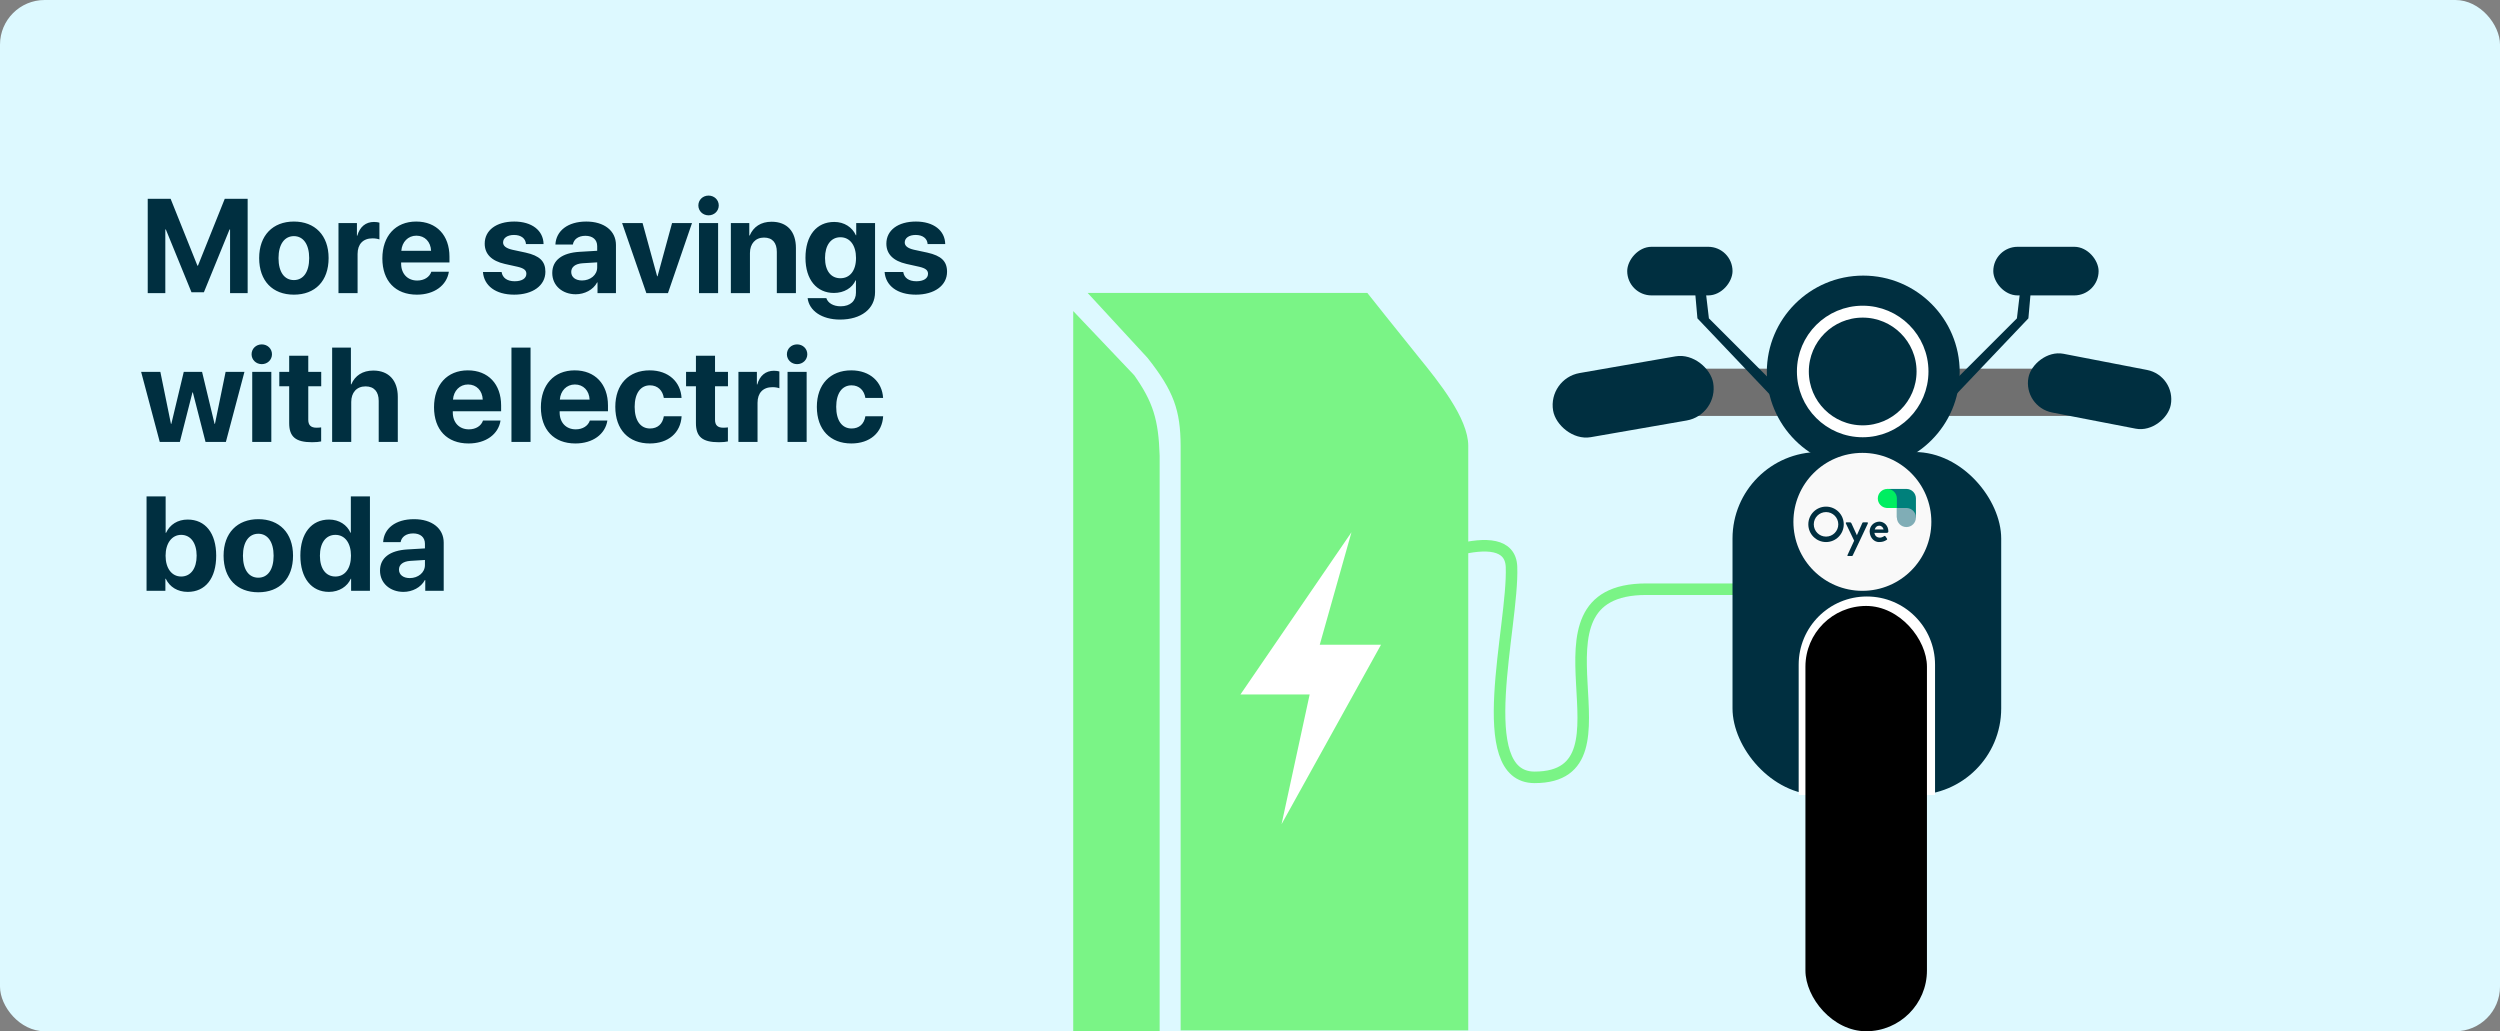 <svg width="1680" height="693" viewBox="0 0 1680 693" fill="none" xmlns="http://www.w3.org/2000/svg">
<rect x="0" y="0" width="1680" height="693" fill="#808080" stroke="none"/>
<rect width="1680" height="693" rx="30" fill="#DDF9FF"/>
<path d="M166.422 197H154.601V154.197H154.249L137.022 196.385H128.673L111.446 154.197H111.095V197H99.273V133.587H114.654L132.672 178.543H133.023L151.041 133.587H166.422V197ZM197.491 198.011C183.253 198.011 174.156 188.87 174.156 173.401C174.156 158.152 183.385 148.88 197.491 148.88C211.598 148.88 220.826 158.108 220.826 173.401C220.826 188.914 211.729 198.011 197.491 198.011ZM197.491 188.211C203.775 188.211 207.774 182.894 207.774 173.445C207.774 164.085 203.731 158.68 197.491 158.68C191.251 158.68 187.164 164.085 187.164 173.445C187.164 182.894 191.163 188.211 197.491 188.211ZM227.462 197V149.891H239.854V158.372H240.118C241.788 152.396 245.787 149.144 251.324 149.144C252.818 149.144 254.093 149.363 254.972 149.627V160.921C253.917 160.481 252.159 160.174 250.313 160.174C243.985 160.174 240.294 164.041 240.294 170.677V197H227.462ZM279.801 158.372C274.176 158.372 270.133 162.635 269.693 168.523H289.688C289.425 162.503 285.514 158.372 279.801 158.372ZM289.864 182.586H301.642C300.235 191.814 291.798 198.011 280.152 198.011C265.65 198.011 256.949 188.738 256.949 173.665C256.949 158.636 265.738 148.88 279.669 148.88C293.38 148.88 302.037 158.152 302.037 172.479V176.39H269.562V177.181C269.562 183.904 273.824 188.519 280.372 188.519C285.074 188.519 288.678 186.189 289.864 182.586ZM325.724 163.733C325.724 154.769 333.502 148.88 345.587 148.88C357.408 148.88 365.099 154.856 365.274 163.997H353.453C353.189 160.218 350.157 157.889 345.411 157.889C340.973 157.889 338.072 159.91 338.072 162.942C338.072 165.271 340.094 166.854 344.225 167.82L353.233 169.754C362.682 171.863 366.505 175.599 366.505 182.63C366.505 191.902 357.979 198.011 345.543 198.011C332.975 198.011 325.24 191.946 324.537 182.762H337.062C337.677 186.717 340.797 189.002 345.895 189.002C350.772 189.002 353.717 187.068 353.717 183.992C353.717 181.619 352.135 180.301 347.916 179.29L339.215 177.356C330.294 175.335 325.724 170.677 325.724 163.733ZM391.114 188.475C396.695 188.475 401.31 184.827 401.31 179.729V176.302L391.378 176.917C386.588 177.269 383.863 179.422 383.863 182.762C383.863 186.277 386.764 188.475 391.114 188.475ZM386.896 197.747C377.931 197.747 371.119 191.946 371.119 183.465C371.119 174.896 377.711 169.93 389.444 169.227L401.31 168.523V165.403C401.31 161.009 398.233 158.46 393.399 158.46C388.609 158.46 385.577 160.833 384.962 164.305H373.229C373.712 155.164 381.49 148.88 393.971 148.88C406.056 148.88 413.922 155.12 413.922 164.612V197H401.529V189.793H401.266C398.629 194.803 392.784 197.747 386.896 197.747ZM465.03 149.891L448.858 197H434.356L418.053 149.891H431.808L441.607 185.662H441.871L451.627 149.891H465.03ZM469.732 197V149.891H482.564V197H469.732ZM476.148 144.705C472.281 144.705 469.293 141.761 469.293 138.069C469.293 134.334 472.281 131.434 476.148 131.434C480.016 131.434 483.004 134.334 483.004 138.069C483.004 141.761 480.016 144.705 476.148 144.705ZM491.134 197V149.891H503.526V158.284H503.79C506.295 152.439 511.261 149.012 518.512 149.012C528.971 149.012 534.859 155.604 534.859 166.634V197H522.027V169.314C522.027 163.162 519.127 159.646 513.37 159.646C507.613 159.646 503.966 163.865 503.966 169.974V197H491.134ZM564.742 186.98C571.158 186.98 575.245 181.883 575.245 173.357C575.245 164.876 571.158 159.427 564.742 159.427C558.414 159.427 554.415 164.788 554.415 173.357C554.415 181.971 558.37 186.98 564.742 186.98ZM564.522 214.754C552.13 214.754 543.736 208.733 542.726 200.34H555.294C556.305 203.592 559.996 205.833 564.874 205.833C571.51 205.833 575.201 202.142 575.201 196.692V188.431H574.938C572.74 193.44 567.203 196.868 560.392 196.868C548.878 196.868 541.275 187.991 541.275 173.27C541.275 158.328 548.658 149.144 560.611 149.144C567.379 149.144 572.696 152.703 575.157 158.108H575.377V149.891H588.033V196.341C588.033 207.591 578.629 214.754 564.522 214.754ZM595.636 163.733C595.636 154.769 603.414 148.88 615.499 148.88C627.32 148.88 635.011 154.856 635.187 163.997H623.365C623.102 160.218 620.069 157.889 615.323 157.889C610.885 157.889 607.984 159.91 607.984 162.942C607.984 165.271 610.006 166.854 614.137 167.82L623.146 169.754C632.594 171.863 636.417 175.599 636.417 182.63C636.417 191.902 627.892 198.011 615.455 198.011C602.887 198.011 595.152 191.946 594.449 182.762H606.974C607.589 186.717 610.709 189.002 615.807 189.002C620.685 189.002 623.629 187.068 623.629 183.992C623.629 181.619 622.047 180.301 617.828 179.29L609.127 177.356C600.206 175.335 595.636 170.677 595.636 163.733ZM164.269 249.891L151.788 297H138.121L129.596 263.689H129.332L120.851 297H107.359L94.835 249.891H107.755L114.874 284.827H115.138L123.487 249.891H135.792L144.186 284.827H144.449L151.612 249.891H164.269ZM169.498 297V249.891H182.33V297H169.498ZM175.914 244.705C172.047 244.705 169.059 241.761 169.059 238.069C169.059 234.334 172.047 231.434 175.914 231.434C179.781 231.434 182.77 234.334 182.77 238.069C182.77 241.761 179.781 244.705 175.914 244.705ZM194.327 239.036H207.159V249.891H215.86V259.559H207.159V282.103C207.159 285.706 208.917 287.42 212.696 287.42C213.839 287.42 215.025 287.332 215.816 287.2V296.648C214.498 296.956 212.301 297.176 209.708 297.176C198.634 297.176 194.327 293.484 194.327 284.3V259.559H187.691V249.891H194.327V239.036ZM223.199 297V233.587H235.812V258.284H236.075C238.58 252.352 243.722 249.012 250.885 249.012C261.344 249.012 267.32 255.779 267.32 266.678V297H254.488V269.402C254.488 263.338 251.5 259.646 245.655 259.646C239.591 259.646 236.031 263.909 236.031 270.105V297H223.199ZM314.518 258.372C308.893 258.372 304.85 262.635 304.41 268.523H324.405C324.142 262.503 320.23 258.372 314.518 258.372ZM324.581 282.586H336.358C334.952 291.814 326.515 298.011 314.869 298.011C300.367 298.011 291.666 288.738 291.666 273.665C291.666 258.636 300.455 248.88 314.386 248.88C328.097 248.88 336.754 258.152 336.754 272.479V276.39H304.278V277.181C304.278 283.904 308.541 288.519 315.089 288.519C319.791 288.519 323.395 286.189 324.581 282.586ZM343.697 297V233.587H356.529V297H343.697ZM386.324 258.372C380.699 258.372 376.656 262.635 376.217 268.523H396.212C395.948 262.503 392.037 258.372 386.324 258.372ZM396.388 282.586H408.165C406.759 291.814 398.321 298.011 386.676 298.011C372.174 298.011 363.473 288.738 363.473 273.665C363.473 258.636 372.262 248.88 386.192 248.88C399.903 248.88 408.561 258.152 408.561 272.479V276.39H376.085V277.181C376.085 283.904 380.348 288.519 386.896 288.519C391.598 288.519 395.201 286.189 396.388 282.586ZM457.999 267.425H446.09C445.343 262.459 442.047 258.943 436.773 258.943C430.445 258.943 426.49 264.305 426.49 273.401C426.49 282.674 430.445 287.947 436.817 287.947C441.959 287.947 445.299 284.871 446.09 279.729H458.043C457.384 290.848 449.078 298.011 436.686 298.011C422.491 298.011 413.482 288.782 413.482 273.401C413.482 258.284 422.491 248.88 436.598 248.88C449.342 248.88 457.428 256.746 457.999 267.425ZM467.667 239.036H480.499V249.891H489.2V259.559H480.499V282.103C480.499 285.706 482.257 287.42 486.036 287.42C487.179 287.42 488.365 287.332 489.156 287.2V296.648C487.838 296.956 485.641 297.176 483.048 297.176C471.974 297.176 467.667 293.484 467.667 284.3V259.559H461.031V249.891H467.667V239.036ZM496.231 297V249.891H508.624V258.372H508.888C510.558 252.396 514.557 249.144 520.094 249.144C521.588 249.144 522.862 249.363 523.741 249.627V260.921C522.687 260.481 520.929 260.174 519.083 260.174C512.755 260.174 509.063 264.041 509.063 270.677V297H496.231ZM529.234 297V249.891H542.066V297H529.234ZM535.65 244.705C531.783 244.705 528.795 241.761 528.795 238.069C528.795 234.334 531.783 231.434 535.65 231.434C539.518 231.434 542.506 234.334 542.506 238.069C542.506 241.761 539.518 244.705 535.65 244.705ZM593.438 267.425H581.529C580.782 262.459 577.486 258.943 572.213 258.943C565.885 258.943 561.93 264.305 561.93 273.401C561.93 282.674 565.885 287.947 572.257 287.947C577.398 287.947 580.738 284.871 581.529 279.729H593.482C592.823 290.848 584.518 298.011 572.125 298.011C557.931 298.011 548.922 288.782 548.922 273.401C548.922 258.284 557.931 248.88 572.037 248.88C584.781 248.88 592.867 256.746 593.438 267.425ZM126.168 397.747C119.269 397.747 113.995 394.407 111.402 388.914H111.139V397H98.482V333.587H111.314V358.064H111.578C114.171 352.483 119.4 349.144 126.124 349.144C137.989 349.144 145.284 358.24 145.284 373.445C145.284 388.606 138.033 397.747 126.168 397.747ZM121.729 359.427C115.533 359.427 111.271 365.008 111.271 373.445C111.271 381.971 115.489 387.42 121.729 387.42C128.146 387.42 132.145 382.059 132.145 373.445C132.145 364.876 128.102 359.427 121.729 359.427ZM173.585 398.011C159.347 398.011 150.25 388.87 150.25 373.401C150.25 358.152 159.479 348.88 173.585 348.88C187.691 348.88 196.92 358.108 196.92 373.401C196.92 388.914 187.823 398.011 173.585 398.011ZM173.585 388.211C179.869 388.211 183.868 382.894 183.868 373.445C183.868 364.085 179.825 358.68 173.585 358.68C167.345 358.68 163.258 364.085 163.258 373.445C163.258 382.894 167.257 388.211 173.585 388.211ZM221.046 397.747C209.269 397.747 201.842 388.431 201.842 373.357C201.842 358.416 209.312 349.144 221.134 349.144C227.945 349.144 233.219 352.747 235.504 357.977H235.768V333.587H248.6V397H235.943V388.914H235.724C233.438 394.1 227.989 397.747 221.046 397.747ZM225.396 359.427C218.937 359.427 214.981 364.832 214.981 373.445C214.981 382.103 218.937 387.42 225.396 387.42C231.769 387.42 235.855 382.059 235.855 373.445C235.855 364.876 231.769 359.427 225.396 359.427ZM275.362 388.475C280.943 388.475 285.558 384.827 285.558 379.729V376.302L275.626 376.917C270.836 377.269 268.111 379.422 268.111 382.762C268.111 386.277 271.012 388.475 275.362 388.475ZM271.144 397.747C262.179 397.747 255.367 391.946 255.367 383.465C255.367 374.896 261.959 369.93 273.692 369.227L285.558 368.523V365.403C285.558 361.009 282.481 358.46 277.647 358.46C272.857 358.46 269.825 360.833 269.21 364.305H257.477C257.96 355.164 265.738 348.88 278.219 348.88C290.304 348.88 298.17 355.12 298.17 364.612V397H285.777V389.793H285.514C282.877 394.803 277.032 397.747 271.144 397.747Z" fill="#002F40"/>
<path d="M928.537 389.164C948.398 379.314 1014.57 349.151 1015.73 380.929C1017.18 420.651 988.604 522.378 1031.23 522.378C1105.35 522.378 1016.7 395.945 1106.32 395.945H1174.14" stroke="#7AF486" stroke-width="7.751"/>
<rect x="1164.25" y="303.76" width="180.556" height="230.459" rx="58.13" fill="#002F40"/>
<path d="M1208.71 446.663C1208.71 421.357 1229.23 400.843 1254.53 400.843C1279.84 400.843 1300.35 421.357 1300.35 446.663V534.219H1254.53H1208.71V446.663Z" fill="white"/>
<rect x="1213.25" y="407.194" width="81.659" height="285.805" rx="40.829" fill="black"/>
<rect x="1094.98" y="247.75" width="109.786" height="31.756" fill="#707070"/>
<rect width="109.786" height="31.756" transform="matrix(-1 0 0 1 1414.73 247.75)" fill="#707070"/>
<rect x="1339.49" y="165.848" width="70.771" height="32.663" rx="16.332" fill="#002F40"/>
<path d="M1355.37 213.935L1300.48 268.828H1310.91L1363.08 213.935L1365.8 183.087H1359L1355.37 213.935Z" fill="#002F40"/>
<rect width="70.771" height="32.663" rx="16.332" transform="matrix(-1 0 0 1 1164.26 165.848)" fill="#002F40"/>
<path d="M1148.38 213.935L1203.27 268.828H1192.84L1140.67 213.935L1137.95 183.087H1144.75L1148.38 213.935Z" fill="#002F40"/>
<circle cx="1252.11" cy="250.008" r="64.802" fill="#002F40"/>
<circle cx="1251.73" cy="249.633" r="40.2" fill="#002F40" stroke="white" stroke-width="7.999"/>
<rect x="1039.95" y="254.434" width="109.173" height="43.751" rx="21.876" transform="rotate(-9.875 1039.95 254.434)" fill="#002F40"/>
<rect width="97.367" height="40.18" rx="20.09" transform="matrix(-0.982 -0.19 -0.19 0.982 1462.56 252.429)" fill="#002F40"/>
<circle cx="1251.52" cy="350.686" r="46.349" fill="#F9F9F9"/>
<path fill-rule="evenodd" clip-rule="evenodd" d="M1287.51 334.963C1287.51 331.424 1284.65 328.555 1281.11 328.555L1281.09 328.555H1268.29V341.371H1274.7V347.779H1287.51V334.963C1287.51 334.963 1287.51 334.963 1287.51 334.963Z" fill="#00807B"/>
<path fill-rule="evenodd" clip-rule="evenodd" d="M1274.7 334.995C1274.7 334.984 1274.7 334.974 1274.7 334.963C1274.7 331.424 1271.83 328.555 1268.29 328.555C1264.75 328.555 1261.88 331.424 1261.88 334.963C1261.88 338.348 1264.51 341.12 1267.83 341.355V341.371H1268.26C1268.27 341.371 1268.28 341.371 1268.29 341.371C1268.3 341.371 1268.31 341.371 1268.33 341.371H1274.7V334.995Z" fill="#00EE61"/>
<path fill-rule="evenodd" clip-rule="evenodd" d="M1281.11 354.187C1284.65 354.187 1287.51 351.318 1287.51 347.779C1287.51 344.394 1284.89 341.622 1281.56 341.387V341.371H1281.11H1274.7V347.321H1274.71C1274.7 347.472 1274.7 347.625 1274.7 347.779C1274.7 351.318 1277.57 354.187 1281.11 354.187Z" fill="#80ADB6"/>
<path fill-rule="evenodd" clip-rule="evenodd" d="M1262.8 350.525C1258.91 350.754 1256.39 353.729 1256.39 357.162C1256.62 361.968 1259.94 364.257 1262.57 364.257C1264.86 364.257 1266.12 363.941 1268.06 362.655C1268.23 362.386 1268.23 362.237 1268.06 361.968L1267.15 360.595C1266.69 359.908 1266.23 360.137 1266 360.366C1265.31 360.824 1263.84 361.481 1262.8 361.282C1261.2 361.023 1260.06 360.316 1259.59 358.078H1268.06C1268.52 358.078 1268.98 357.62 1268.98 357.162C1268.98 353.271 1266.23 350.525 1262.8 350.525ZM1259.82 355.789H1265.77C1265.43 354.401 1264.4 353.271 1262.8 353.271C1261.42 353.271 1260.28 354.187 1259.82 355.789Z" fill="#002F40"/>
<path fill-rule="evenodd" clip-rule="evenodd" d="M1227.1 364.257C1233.67 364.257 1239 358.929 1239 352.356C1239 345.783 1233.67 340.455 1227.1 340.455C1220.52 340.455 1215.19 345.783 1215.19 352.356C1215.19 358.929 1220.52 364.257 1227.1 364.257ZM1227.1 360.595C1231.65 360.595 1235.33 356.907 1235.33 352.356C1235.33 347.806 1231.65 344.117 1227.1 344.117C1222.54 344.117 1218.86 347.806 1218.86 352.356C1218.86 356.907 1222.54 360.595 1227.1 360.595Z" fill="#002F40"/>
<path d="M1245.99 363.345L1241.64 372.728C1241.29 373.457 1241.38 373.663 1242.1 373.643H1244.61C1244.83 373.542 1244.93 373.441 1245.07 373.186C1245.07 373.186 1254.91 352.588 1255.14 351.902C1255.37 351.215 1255.25 350.996 1254.45 350.986H1252.39C1251.86 350.96 1251.68 351.092 1251.48 351.444L1247.82 359.683L1244.16 351.673C1243.95 351.237 1243.76 351.073 1243.24 350.986H1240.95C1240.32 351.025 1240.26 351.444 1240.49 351.902C1240.72 352.359 1245.99 363.345 1245.99 363.345Z" fill="#002F40"/>
<path d="M721.206 693V209.033L762.201 252.183C774.841 270.159 778.515 282.005 779.282 306.12V693H721.206Z" fill="#7AF486"/>
<path d="M793.384 299.547V692.408H986.666V299.547C986.666 280.99 966.32 255.949 953.725 240.448L953.725 240.448C941.131 224.947 918.847 196.851 918.847 196.851H730.894L771.101 240.448C788.823 262.817 793.266 275.791 793.384 299.547Z" fill="#7AF486"/>
<path d="M833.591 466.67L908.191 357.677L886.877 433.246H928.052L861.203 553.865L880.095 466.67H833.591Z" fill="white"/>
</svg>
